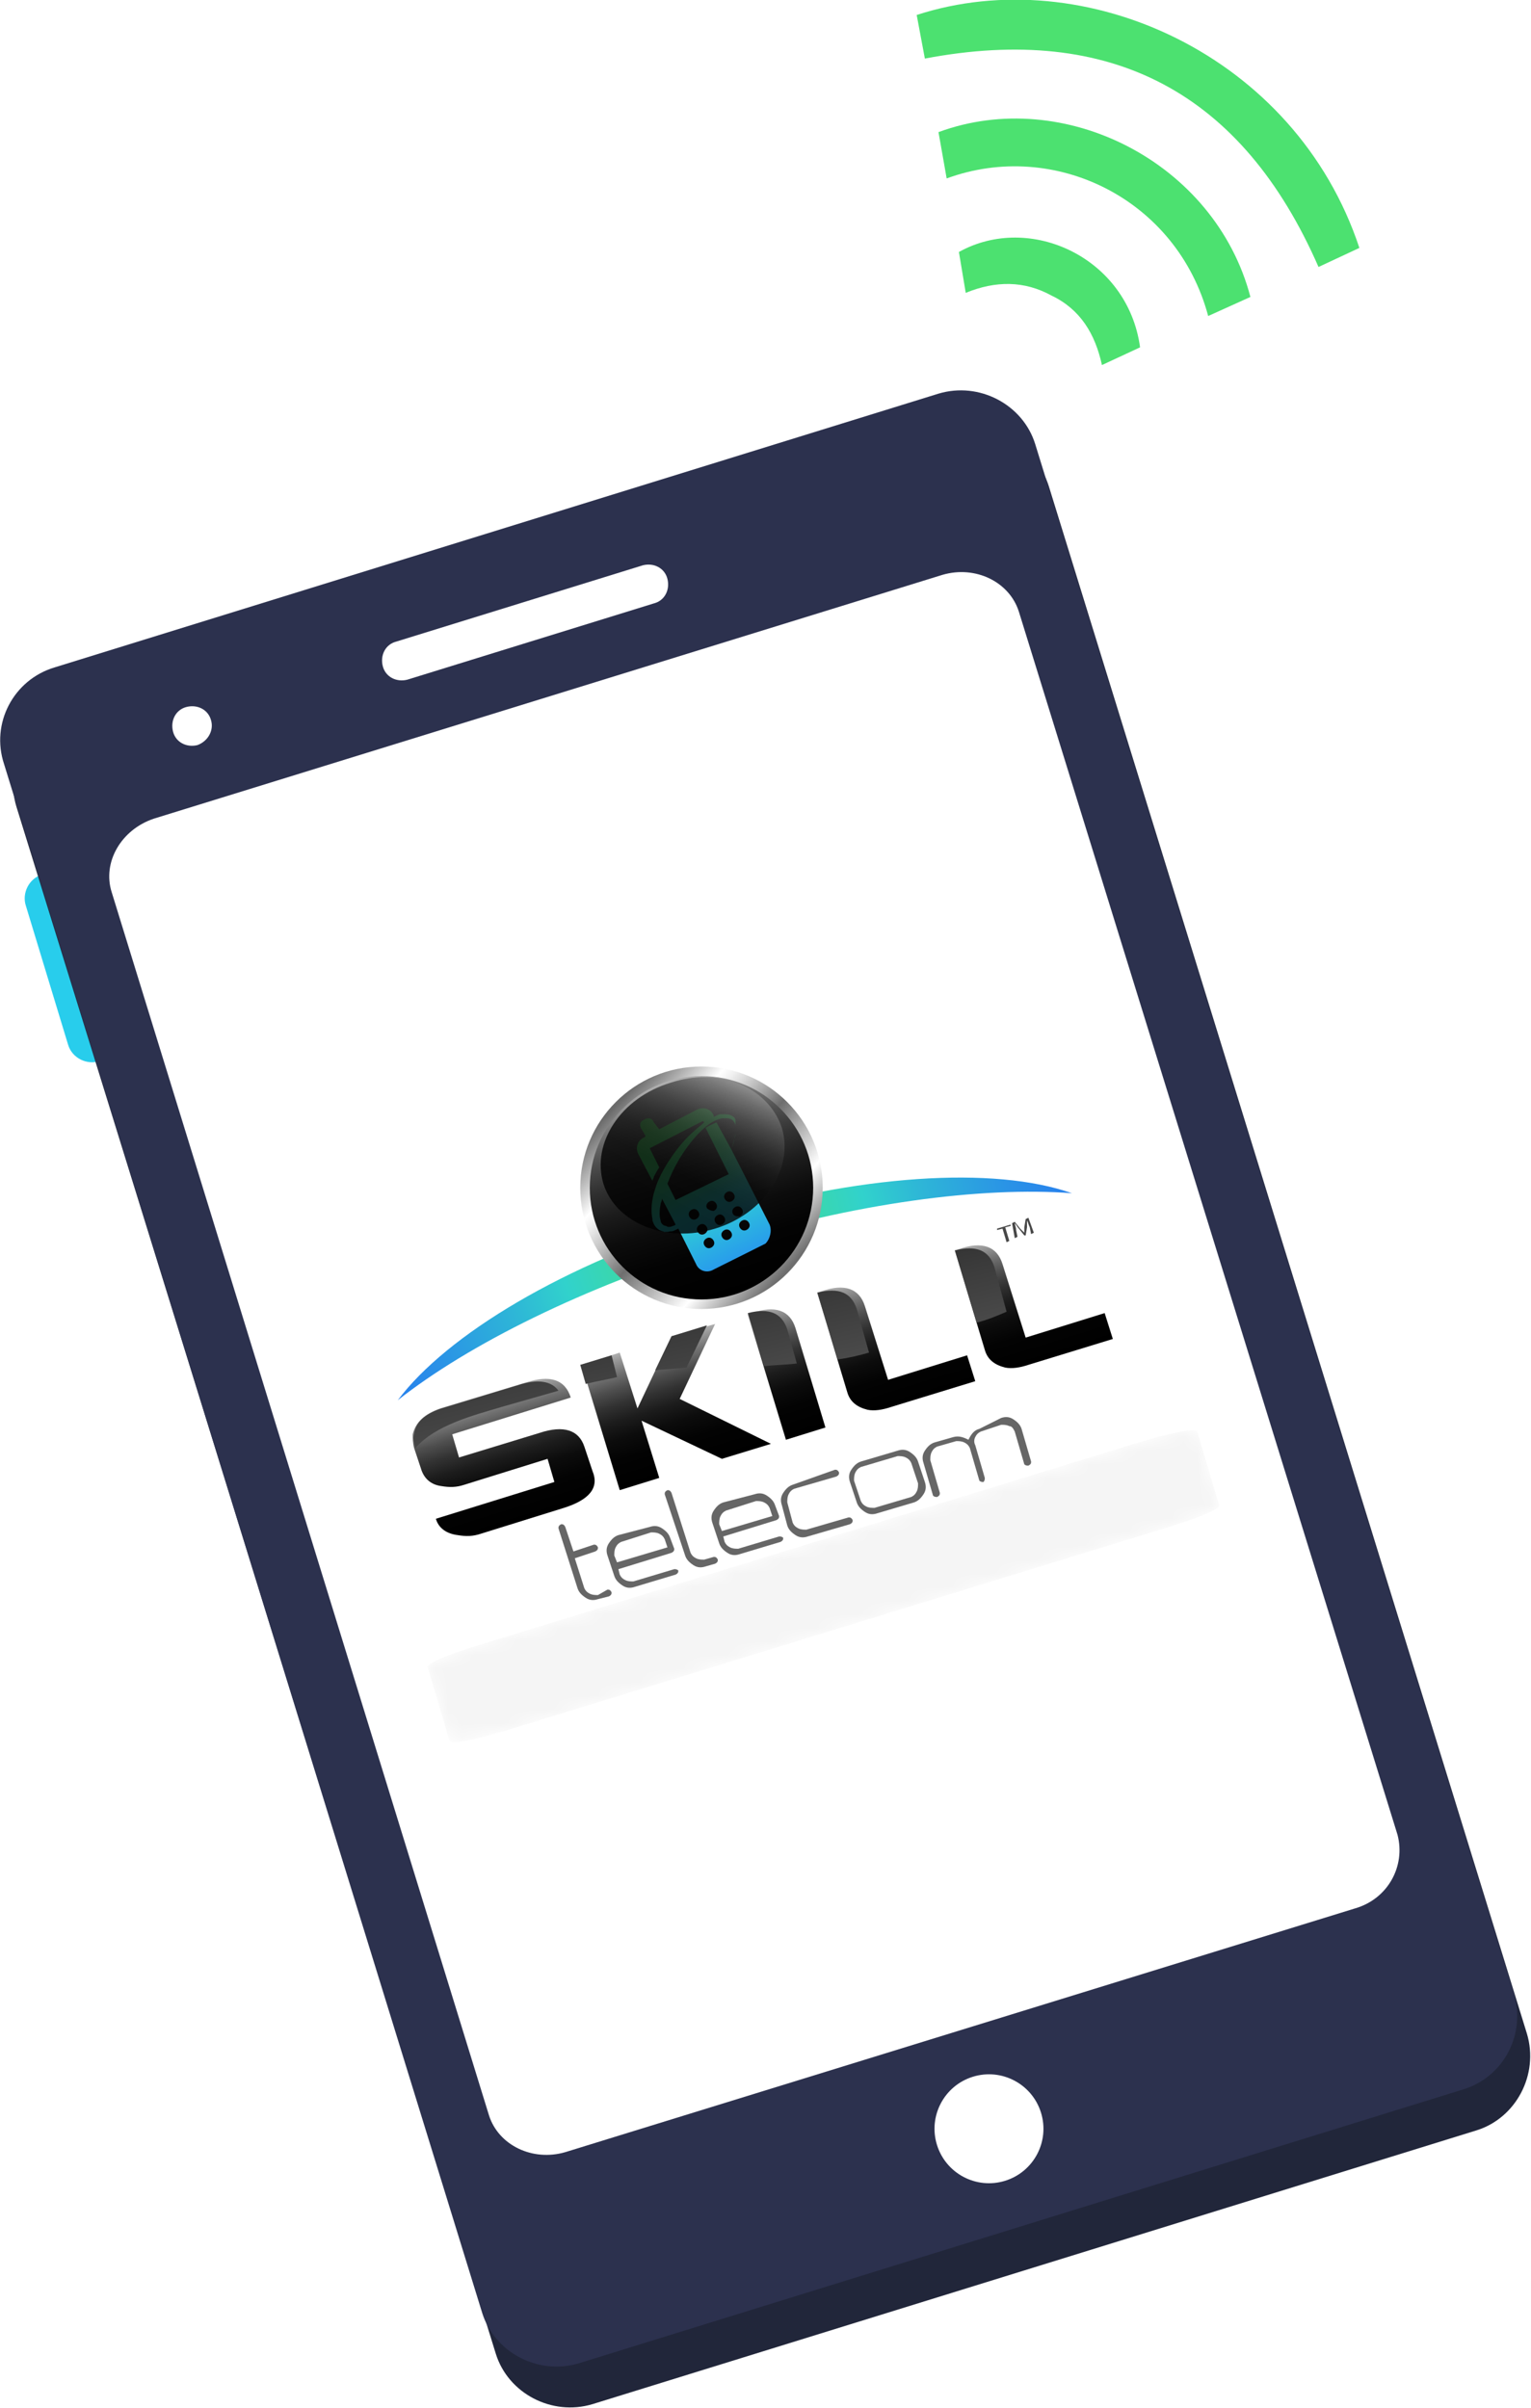 <?xml version="1.0" encoding="utf-8"?>
<!-- Generator: Adobe Illustrator 21.0.2, SVG Export Plug-In . SVG Version: 6.00 Build 0)  -->
<svg version="1.1" id="Calque_1" xmlns="http://www.w3.org/2000/svg" xmlns:xlink="http://www.w3.org/1999/xlink" x="0px" y="0px"
	 viewBox="0 0 112.4 176.8" style="enable-background:new 0 0 112.4 176.8;" xml:space="preserve">
<style type="text/css">
	.st0{fill:#28CDEC;}
	.st1{fill:#21263A;}
	.st2{fill:#2C314E;}
	.st3{fill:#FFFFFF;}
	.st4{fill:#4CE170;}
	.st5{filter:url(#Adobe_OpacityMaskFilter);}
	.st6{fill:url(#SVGID_2_);}
	.st7{opacity:0.2;mask:url(#SVGID_1_);}
	.st8{fill:url(#SVGID_3_);}
	.st9{fill:url(#SVGID_4_);}
	.st10{fill:url(#SVGID_5_);}
	.st11{fill:url(#SVGID_6_);}
	.st12{opacity:0.8;fill:url(#SVGID_7_);}
	.st13{fill:url(#SVGID_8_);}
	.st14{fill:url(#SVGID_9_);}
	.st15{fill:url(#SVGID_10_);}
	.st16{fill:url(#SVGID_11_);}
	.st17{fill:url(#SVGID_12_);}
	.st18{fill:#474747;}
	.st19{fill:url(#SVGID_13_);}
	.st20{fill:url(#SVGID_14_);}
	.st21{fill:url(#SVGID_15_);}
	.st22{fill:url(#SVGID_16_);}
	.st23{fill:url(#SVGID_17_);}
	.st24{fill:url(#SVGID_18_);}
	.st25{fill:#666666;}
</style>
<g>
	<g>
		<path class="st0" d="M7.3,77.9L7.3,77.9c-0.9,0.3-2-0.2-2.3-1.2L1.9,66.5c-0.3-0.9,0.2-2,1.2-2.3h0C4,64,5,64.5,5.3,65.5l3.2,10.2
			C8.8,76.6,8.3,77.6,7.3,77.9z"/>
		<path class="st1" d="M108.4,156.4l-64.9,20.1c-3,0.9-6.2-0.8-7.1-3.7L1.2,59.2c-0.9-3,0.8-6.2,3.7-7.1L69.9,32
			c3-0.9,6.2,0.8,7.1,3.7l35.1,113.6C113,152.3,111.3,155.5,108.4,156.4z"/>
		<path class="st2" d="M107.4,153.4l-64.9,20.1c-3,0.9-6.2-0.8-7.1-3.7L0.3,56.1C-0.7,53.1,1,49.9,4,49l64.9-20.1
			c3-0.9,6.2,0.8,7.1,3.7l35.1,113.6C112.1,149.3,110.4,152.5,107.4,153.4z"/>
		<path class="st3" d="M99.5,140.1L41.5,158c-2.4,0.7-4.9-0.5-5.6-2.7L8.2,65.5c-0.7-2.2,0.7-4.6,3.1-5.4l57.9-17.9
			c2.4-0.7,4.9,0.5,5.6,2.7l27.8,89.8C103.2,137,101.9,139.4,99.5,140.1z"/>
		<path class="st3" d="M48,44.3l-18.1,5.6c-0.8,0.2-1.6-0.2-1.8-1l0,0c-0.2-0.8,0.2-1.6,1-1.8l18.1-5.6c0.8-0.2,1.6,0.2,1.8,1l0,0
			C49.2,43.3,48.8,44.1,48,44.3z"/>
		<path class="st3" d="M14.5,54.7L14.5,54.7c-0.8,0.2-1.6-0.2-1.8-1h0c-0.2-0.8,0.2-1.6,1-1.8l0,0c0.8-0.2,1.6,0.2,1.8,1l0,0
			C15.7,53.6,15.3,54.4,14.5,54.7z"/>
	</g>
	<path class="st4" d="M67.9,4.3l-0.6-3.2c12.3-4,27.8,2.9,32.5,17.1l-3,1.4C91.2,6.8,81.6,1.7,67.9,4.3z"/>
	<path class="st4" d="M91.8,21.8l-3.1,1.4c-2.3-8.6-11.3-13-19.2-10.1l-0.6-3.4C78.1,6.3,89.2,11.9,91.8,21.8z"/>
	<path class="st4" d="M70.9,21.5l-0.5-3c5.2-2.9,12.4,0.4,13.3,7l-2.8,1.3c-0.5-2.3-1.6-4.1-3.7-5.1C75.2,20.6,73.1,20.6,70.9,21.5z
		"/>
	<ellipse transform="matrix(0.955 -0.295 0.295 0.955 -42.93 28.463)" class="st3" cx="72.7" cy="156.3" rx="4" ry="4"/>
</g>
<g>
	<defs>
		<filter id="Adobe_OpacityMaskFilter" filterUnits="userSpaceOnUse" x="31.4" y="105" width="58.1" height="22.9">
			
				<feColorMatrix  type="matrix" values="-1 0 0 0 1  0 -1 0 0 1  0 0 -1 0 1  0 0 0 1 0" color-interpolation-filters="sRGB" result="source"/>
		</filter>
	</defs>
	<mask maskUnits="userSpaceOnUse" x="31.4" y="105" width="58.1" height="22.9" id="SVGID_1_">
		<g class="st5">
			
				<radialGradient id="SVGID_2_" cx="-293.906" cy="81.21" r="6.319" gradientTransform="matrix(4.442 -1.364 0.154 0.501 1353.611 -325.228)" gradientUnits="userSpaceOnUse">
				<stop  offset="0" style="stop-color:#000000"/>
				<stop  offset="5.134714e-02" style="stop-color:#161616"/>
				<stop  offset="0.202" style="stop-color:#535353"/>
				<stop  offset="0.353" style="stop-color:#888888"/>
				<stop  offset="0.498" style="stop-color:#B2B2B2"/>
				<stop  offset="0.638" style="stop-color:#D4D4D4"/>
				<stop  offset="0.772" style="stop-color:#ECECEC"/>
				<stop  offset="0.895" style="stop-color:#FAFAFA"/>
				<stop  offset="1" style="stop-color:#FFFFFF"/>
			</radialGradient>
			<path class="st6" d="M89.5,110.5c0.1,0.3-1.7,1-4,1.7L37.3,127c-2.3,0.7-4.2,1.1-4.3,0.8l-1.6-5.4c-0.1-0.3,1.7-1,4-1.7
				l48.2-14.8c2.3-0.7,4.2-1.1,4.3-0.8L89.5,110.5z"/>
		</g>
	</mask>
	<path class="st7" d="M89.5,110.5c0.1,0.3-1.7,1-4,1.7L37.3,127c-2.3,0.7-4.2,1.1-4.3,0.8l-1.6-5.4c-0.1-0.3,1.7-1,4-1.7l48.2-14.8
		c2.3-0.7,4.2-1.1,4.3-0.8L89.5,110.5z"/>
	<g>
		<g>
			
				<radialGradient id="SVGID_3_" cx="61.494" cy="85.077" r="25.415" gradientTransform="matrix(0.956 -0.294 0.294 0.956 -31.486 27.388)" gradientUnits="userSpaceOnUse">
				<stop  offset="0" style="stop-color:#4CE170"/>
				<stop  offset="0.448" style="stop-color:#31D2CC"/>
				<stop  offset="0.603" style="stop-color:#2EB8D6"/>
				<stop  offset="0.863" style="stop-color:#2A93E6"/>
				<stop  offset="1" style="stop-color:#2884EC"/>
			</radialGradient>
			<path class="st8" d="M78.7,87.6C73,85.6,63,86.2,52.2,89.5c-10.8,3.3-19.4,8.5-23,13.3c5.2-4.1,13.6-8.3,23.6-11.4
				C62.7,88.3,72.1,87.1,78.7,87.6z"/>
		</g>
		
			<linearGradient id="SVGID_4_" gradientUnits="userSpaceOnUse" x1="57.345" y1="73.907" x2="66.196" y2="89.238" gradientTransform="matrix(0.956 -0.294 0.294 0.956 -31.486 27.388)">
			<stop  offset="5.618000e-03" style="stop-color:#6B6B6B"/>
			<stop  offset="0.23" style="stop-color:#FFFFFF"/>
			<stop  offset="0.272" style="stop-color:#F0F0F0"/>
			<stop  offset="0.352" style="stop-color:#C7C7C7"/>
			<stop  offset="0.462" style="stop-color:#868686"/>
			<stop  offset="0.5" style="stop-color:#6E6E6E"/>
			<stop  offset="0.781" style="stop-color:#FFFFFF"/>
			<stop  offset="0.989" style="stop-color:#6E6E6E"/>
		</linearGradient>
		<circle class="st9" cx="51.5" cy="87.2" r="8.9"/>
		
			<linearGradient id="SVGID_5_" gradientUnits="userSpaceOnUse" x1="61.771" y1="73.369" x2="61.771" y2="89.777" gradientTransform="matrix(0.956 -0.294 0.294 0.956 -31.486 27.388)">
			<stop  offset="0" style="stop-color:#B0B0B0"/>
			<stop  offset="4.924661e-02" style="stop-color:#999999"/>
			<stop  offset="0.151" style="stop-color:#717171"/>
			<stop  offset="0.26" style="stop-color:#4E4E4E"/>
			<stop  offset="0.374" style="stop-color:#323232"/>
			<stop  offset="0.496" style="stop-color:#1C1C1C"/>
			<stop  offset="0.629" style="stop-color:#0C0C0C"/>
			<stop  offset="0.782" style="stop-color:#030303"/>
			<stop  offset="1" style="stop-color:#000000"/>
		</linearGradient>
		<circle class="st10" cx="51.5" cy="87.2" r="8.2"/>
		
			<linearGradient id="SVGID_6_" gradientUnits="userSpaceOnUse" x1="60.785" y1="75.697" x2="62.701" y2="87.41" gradientTransform="matrix(0.956 -0.294 0.294 0.956 -31.486 27.388)">
			<stop  offset="0" style="stop-color:#60E170"/>
			<stop  offset="8.518702e-02" style="stop-color:#5AE171"/>
			<stop  offset="0.186" style="stop-color:#4BE074"/>
			<stop  offset="0.258" style="stop-color:#49DF7B"/>
			<stop  offset="0.367" style="stop-color:#43DC90"/>
			<stop  offset="0.499" style="stop-color:#39D6B2"/>
			<stop  offset="0.611" style="stop-color:#2FD1D4"/>
			<stop  offset="0.995" style="stop-color:#289BEC"/>
		</linearGradient>
		<path class="st11" d="M56.5,89.9l-2.8-5.5c0.1-0.3,0.2-0.8,0.3-1.2c0-0.3,0-0.6,0-0.8l0-0.1c0-0.2-0.1-0.3-0.3-0.4
			c-0.2-0.1-0.4-0.1-0.7-0.1l-0.1,0c-0.1,0-0.3,0.1-0.5,0.2l0-0.1c-0.2-0.5-0.8-0.7-1.3-0.4l-2.7,1.4L48,82.4
			c-0.1-0.3-0.4-0.4-0.7-0.2c-0.3,0.1-0.4,0.4-0.2,0.7l0.3,0.5l-0.1,0.1c-0.5,0.2-0.7,0.8-0.4,1.3l1,1.9c0-0.1,0.1-0.2,0.1-0.3
			c0.1-0.2,0.2-0.4,0.4-0.7l-0.7-1.4l3.9-2l0.1,0.1c-0.2,0.2-0.5,0.4-0.7,0.6c-1.3,1.1-2.3,2.8-2.6,3.5c-0.2,0.4-0.3,0.8-0.4,1.1
			c-0.2,0.8-0.2,1.4-0.1,1.9l0,0.1c0.1,0.3,0.2,0.5,0.5,0.7c0.2,0.1,0.5,0.2,0.8,0.1l0.1,0c0.1,0,0.3-0.1,0.5-0.2l1.3,2.6
			c0.2,0.5,0.8,0.7,1.3,0.4l3.8-1.9C56.5,91,56.7,90.4,56.5,89.9z M49.4,90c-0.2,0.1-0.4,0.1-0.5,0c-0.2,0-0.4-0.2-0.4-0.4
			c-0.1-0.3-0.1-0.7,0-1.2c0-0.1,0.1-0.2,0.1-0.4l1,1.9C49.5,90,49.4,90,49.4,90z M49.6,88.1l-0.6-1.2c0.9-2.4,2.4-3.8,2.4-3.8l0,0
			c0.6-0.6,1.1-0.9,1.6-1c0.1,0,0.2,0,0.4,0c0.3,0,0.5,0.2,0.6,0.5l0,0c0,0.1,0,0.3,0,0.5c0,0.1,0,0.3-0.1,0.5
			c0,0.2-0.1,0.5-0.2,0.8l-1.1-2c-0.2,0.1-0.5,0.2-0.8,0.4l1.7,3.4L49.6,88.1z M50.6,89.3c-0.1-0.2,0-0.4,0.2-0.5
			c0.2-0.1,0.4,0,0.5,0.2c0.1,0.2,0,0.4-0.2,0.5C50.9,89.6,50.7,89.5,50.6,89.3z M51.2,90.4c-0.1-0.2,0-0.4,0.2-0.5
			c0.2-0.1,0.4,0,0.5,0.2c0.1,0.2,0,0.4-0.2,0.5C51.5,90.7,51.3,90.6,51.2,90.4z M52.2,91.6c-0.2,0.1-0.4,0-0.5-0.2
			c-0.1-0.2,0-0.4,0.2-0.5c0.2-0.1,0.4,0,0.5,0.2C52.5,91.3,52.4,91.5,52.2,91.6z M51.9,88.7c-0.1-0.2,0-0.4,0.2-0.5
			c0.2-0.1,0.4,0,0.5,0.2c0.1,0.2,0,0.4-0.2,0.5C52.2,88.9,52,88.8,51.9,88.7z M52.5,89.7c-0.1-0.2,0-0.4,0.2-0.5
			c0.2-0.1,0.4,0,0.5,0.2c0.1,0.2,0,0.4-0.2,0.5C52.8,90,52.6,89.9,52.5,89.7z M53.5,91c-0.2,0.1-0.4,0-0.5-0.2
			c-0.1-0.2,0-0.4,0.2-0.5c0.2-0.1,0.4,0,0.5,0.2C53.8,90.7,53.7,90.9,53.5,91z M53.2,88c-0.1-0.2,0-0.4,0.2-0.5
			c0.2-0.1,0.4,0,0.5,0.2c0.1,0.2,0,0.4-0.2,0.5C53.5,88.3,53.3,88.2,53.2,88z M53.8,89.1c-0.1-0.2,0-0.4,0.2-0.5
			c0.2-0.1,0.4,0,0.5,0.2c0.1,0.2,0,0.4-0.2,0.5C54.1,89.3,53.9,89.3,53.8,89.1z M54.8,90.3c-0.2,0.1-0.4,0-0.5-0.2
			c-0.1-0.2,0-0.4,0.2-0.5c0.2-0.1,0.4,0,0.5,0.2C55.1,90,55,90.2,54.8,90.3z"/>
		
			<linearGradient id="SVGID_7_" gradientUnits="userSpaceOnUse" x1="57.352" y1="83.441" x2="67.862" y2="72.931" gradientTransform="matrix(0.956 -0.294 0.294 0.956 -31.486 27.388)">
			<stop  offset="0.147" style="stop-color:#000000"/>
			<stop  offset="0.312" style="stop-color:#030303"/>
			<stop  offset="0.426" style="stop-color:#0C0C0C"/>
			<stop  offset="0.525" style="stop-color:#1B1B1B"/>
			<stop  offset="0.615" style="stop-color:#313131"/>
			<stop  offset="0.699" style="stop-color:#4D4D4D"/>
			<stop  offset="0.779" style="stop-color:#707070"/>
			<stop  offset="0.855" style="stop-color:#999999"/>
			<stop  offset="0.928" style="stop-color:#C8C8C8"/>
			<stop  offset="0.997" style="stop-color:#FCFCFC"/>
			<stop  offset="1" style="stop-color:#FFFFFF"/>
		</linearGradient>
		<path class="st12" d="M57.4,82.8c0.9,3-1.3,6.3-4.9,7.4c-3.6,1.1-7.3-0.4-8.2-3.3c-0.9-3,1.3-6.3,4.9-7.4
			C52.8,78.3,56.4,79.8,57.4,82.8z"/>
		<g>
			
				<linearGradient id="SVGID_8_" gradientUnits="userSpaceOnUse" x1="42.05" y1="91.338" x2="42.05" y2="101.028" gradientTransform="matrix(0.956 -0.294 0.294 0.956 -31.486 27.388)">
				<stop  offset="0" style="stop-color:#B0B0B0"/>
				<stop  offset="4.924661e-02" style="stop-color:#999999"/>
				<stop  offset="0.151" style="stop-color:#717171"/>
				<stop  offset="0.26" style="stop-color:#4E4E4E"/>
				<stop  offset="0.374" style="stop-color:#323232"/>
				<stop  offset="0.496" style="stop-color:#1C1C1C"/>
				<stop  offset="0.629" style="stop-color:#0C0C0C"/>
				<stop  offset="0.782" style="stop-color:#030303"/>
				<stop  offset="1" style="stop-color:#000000"/>
			</linearGradient>
			<path class="st13" d="M41.4,110.7l-6.1,1.9c-0.6,0.2-1.1,0.2-1.7,0.1c-0.8-0.1-1.4-0.5-1.6-1.2l8.7-2.7l-0.5-1.7l-6.1,1.9
				c-0.6,0.2-1.1,0.2-1.7,0.1c-0.8-0.1-1.3-0.6-1.5-1.3l-0.5-1.5c-0.1-0.4-0.1-0.7-0.1-1c0.2-0.9,0.9-1.5,2-1.9l6.3-1.9
				c1.8-0.6,2.9-0.2,3.3,1.1l-8.7,2.7l0.5,1.7l5.9-1.8c1.8-0.6,2.9-0.2,3.3,1l0.6,1.8C44,109.2,43.3,110.1,41.4,110.7z"/>
			<g>
				
					<linearGradient id="SVGID_9_" gradientUnits="userSpaceOnUse" x1="55.327" y1="91.338" x2="55.327" y2="100.986" gradientTransform="matrix(0.956 -0.294 0.294 0.956 -31.486 27.388)">
					<stop  offset="0" style="stop-color:#B0B0B0"/>
					<stop  offset="4.924661e-02" style="stop-color:#999999"/>
					<stop  offset="0.151" style="stop-color:#717171"/>
					<stop  offset="0.26" style="stop-color:#4E4E4E"/>
					<stop  offset="0.374" style="stop-color:#323232"/>
					<stop  offset="0.496" style="stop-color:#1C1C1C"/>
					<stop  offset="0.629" style="stop-color:#0C0C0C"/>
					<stop  offset="0.782" style="stop-color:#030303"/>
					<stop  offset="1" style="stop-color:#000000"/>
				</linearGradient>
				<polygon class="st14" points="53,107.1 56.6,106 49.9,102.7 52.5,97.2 49.3,98.1 46.8,103.4 45.5,99.3 42.7,100.2 45.5,109.4 
					48.4,108.5 47.1,104.3 				"/>
			</g>
			<g>
				
					<linearGradient id="SVGID_10_" gradientUnits="userSpaceOnUse" x1="63.834" y1="91.338" x2="63.834" y2="100.986" gradientTransform="matrix(0.956 -0.294 0.294 0.956 -31.486 27.388)">
					<stop  offset="0" style="stop-color:#B0B0B0"/>
					<stop  offset="4.924661e-02" style="stop-color:#999999"/>
					<stop  offset="0.151" style="stop-color:#717171"/>
					<stop  offset="0.26" style="stop-color:#4E4E4E"/>
					<stop  offset="0.374" style="stop-color:#323232"/>
					<stop  offset="0.496" style="stop-color:#1C1C1C"/>
					<stop  offset="0.629" style="stop-color:#0C0C0C"/>
					<stop  offset="0.782" style="stop-color:#030303"/>
					<stop  offset="1" style="stop-color:#000000"/>
				</linearGradient>
				<path class="st15" d="M58.4,97.5c-0.4-1.3-1.5-1.7-3.2-1.1l-0.3,0.1l2.8,9.2l2.9-0.9L58.4,97.5z"/>
			</g>
			<g>
				
					<linearGradient id="SVGID_11_" gradientUnits="userSpaceOnUse" x1="72.377" y1="91.338" x2="72.377" y2="100.986" gradientTransform="matrix(0.956 -0.294 0.294 0.956 -31.486 27.388)">
					<stop  offset="0" style="stop-color:#B0B0B0"/>
					<stop  offset="4.924661e-02" style="stop-color:#999999"/>
					<stop  offset="0.151" style="stop-color:#717171"/>
					<stop  offset="0.26" style="stop-color:#4E4E4E"/>
					<stop  offset="0.374" style="stop-color:#323232"/>
					<stop  offset="0.496" style="stop-color:#1C1C1C"/>
					<stop  offset="0.629" style="stop-color:#0C0C0C"/>
					<stop  offset="0.782" style="stop-color:#030303"/>
					<stop  offset="1" style="stop-color:#000000"/>
				</linearGradient>
				<path class="st16" d="M65.2,101.3l-1.7-5.4c-0.4-1.3-1.5-1.7-3.2-1.1l-0.3,0.1l2.2,7.3c0.2,0.7,0.7,1.1,1.5,1.3
					c0.5,0.1,1.1,0,1.7-0.2l6.2-1.9l-0.6-1.9L65.2,101.3z"/>
			</g>
			<g>
				
					<linearGradient id="SVGID_12_" gradientUnits="userSpaceOnUse" x1="82.923" y1="91.338" x2="82.923" y2="100.986" gradientTransform="matrix(0.956 -0.294 0.294 0.956 -31.486 27.388)">
					<stop  offset="0" style="stop-color:#B0B0B0"/>
					<stop  offset="4.924661e-02" style="stop-color:#999999"/>
					<stop  offset="0.151" style="stop-color:#717171"/>
					<stop  offset="0.26" style="stop-color:#4E4E4E"/>
					<stop  offset="0.374" style="stop-color:#323232"/>
					<stop  offset="0.496" style="stop-color:#1C1C1C"/>
					<stop  offset="0.629" style="stop-color:#0C0C0C"/>
					<stop  offset="0.782" style="stop-color:#030303"/>
					<stop  offset="1" style="stop-color:#000000"/>
				</linearGradient>
				<path class="st17" d="M75.3,98.2l-1.7-5.4c-0.4-1.3-1.5-1.7-3.2-1.1l-0.3,0.1l2.2,7.3c0.2,0.7,0.7,1.1,1.5,1.3
					c0.5,0.1,1.1,0,1.7-0.2l6.2-1.9l-0.6-1.9L75.3,98.2z"/>
			</g>
		</g>
		<g>
			<path class="st18" d="M73.6,90.2l-0.4,0.1l0-0.1l1-0.3l0,0.1l-0.4,0.1l0.3,1l-0.2,0.1L73.6,90.2z"/>
			<path class="st18" d="M75.6,90.1c-0.1-0.2-0.1-0.3-0.2-0.5l0,0c0,0.1,0,0.3,0,0.5l-0.1,0.6l-0.1,0l-0.4-0.5
				c-0.1-0.1-0.2-0.3-0.3-0.4l0,0c0,0.1,0.1,0.3,0.1,0.5l0.1,0.5l-0.2,0.1l-0.2-1.1l0.2-0.1l0.4,0.5c0.1,0.1,0.2,0.2,0.3,0.3l0,0
				c0-0.1,0-0.3,0-0.4l0.1-0.6l0.2-0.1l0.4,1.1l-0.2,0.1L75.6,90.1z"/>
		</g>
		<g>
			
				<linearGradient id="SVGID_13_" gradientUnits="userSpaceOnUse" x1="31.742" y1="243.219" x2="42.826" y2="75.685" gradientTransform="matrix(0.956 -0.294 0.294 0.956 -31.486 27.388)">
				<stop  offset="0" style="stop-color:#FFFFFF"/>
				<stop  offset="0.205" style="stop-color:#FCFCFC"/>
				<stop  offset="0.34" style="stop-color:#F3F3F3"/>
				<stop  offset="0.454" style="stop-color:#E4E4E4"/>
				<stop  offset="0.557" style="stop-color:#CFCFCF"/>
				<stop  offset="0.653" style="stop-color:#B4B4B4"/>
				<stop  offset="0.744" style="stop-color:#929292"/>
				<stop  offset="0.829" style="stop-color:#6A6A6A"/>
				<stop  offset="0.912" style="stop-color:#3B3B3B"/>
				<stop  offset="0.989" style="stop-color:#080808"/>
				<stop  offset="1" style="stop-color:#000000"/>
			</linearGradient>
			<path class="st19" d="M36.8,103.3c1.4-0.4,2.8-0.8,4.2-1.2c-0.5-0.7-1.5-0.9-3-0.4l-5.6,1.7c-1.2,0.4-1.9,1-2,1.9
				c-0.1,0.3,0,0.6,0.1,1C32,104.6,34.8,103.9,36.8,103.3z"/>
			
				<linearGradient id="SVGID_14_" gradientUnits="userSpaceOnUse" x1="46.846" y1="243.363" x2="57.866" y2="76.785" gradientTransform="matrix(0.956 -0.294 0.294 0.956 -31.486 27.388)">
				<stop  offset="0" style="stop-color:#FFFFFF"/>
				<stop  offset="0.205" style="stop-color:#FCFCFC"/>
				<stop  offset="0.34" style="stop-color:#F3F3F3"/>
				<stop  offset="0.454" style="stop-color:#E4E4E4"/>
				<stop  offset="0.557" style="stop-color:#CFCFCF"/>
				<stop  offset="0.653" style="stop-color:#B4B4B4"/>
				<stop  offset="0.744" style="stop-color:#929292"/>
				<stop  offset="0.829" style="stop-color:#6A6A6A"/>
				<stop  offset="0.912" style="stop-color:#3B3B3B"/>
				<stop  offset="0.989" style="stop-color:#080808"/>
				<stop  offset="1" style="stop-color:#000000"/>
			</linearGradient>
			<path class="st20" d="M51.9,97.3l-2.6,0.8l-1.2,2.5c0.8-0.1,1.5-0.1,2.3-0.2L51.9,97.3z"/>
			
				<linearGradient id="SVGID_15_" gradientUnits="userSpaceOnUse" x1="40.736" y1="242.953" x2="51.756" y2="76.381" gradientTransform="matrix(0.956 -0.294 0.294 0.956 -31.486 27.388)">
				<stop  offset="0" style="stop-color:#FFFFFF"/>
				<stop  offset="0.205" style="stop-color:#FCFCFC"/>
				<stop  offset="0.34" style="stop-color:#F3F3F3"/>
				<stop  offset="0.454" style="stop-color:#E4E4E4"/>
				<stop  offset="0.557" style="stop-color:#CFCFCF"/>
				<stop  offset="0.653" style="stop-color:#B4B4B4"/>
				<stop  offset="0.744" style="stop-color:#929292"/>
				<stop  offset="0.829" style="stop-color:#6A6A6A"/>
				<stop  offset="0.912" style="stop-color:#3B3B3B"/>
				<stop  offset="0.989" style="stop-color:#080808"/>
				<stop  offset="1" style="stop-color:#000000"/>
			</linearGradient>
			<path class="st21" d="M44.9,99.5l-2.3,0.7l0.4,1.4c0.8-0.2,1.5-0.3,2.3-0.5L44.9,99.5z"/>
			
				<linearGradient id="SVGID_16_" gradientUnits="userSpaceOnUse" x1="53.581" y1="243.819" x2="64.602" y2="77.229" gradientTransform="matrix(0.956 -0.294 0.294 0.956 -31.486 27.388)">
				<stop  offset="0" style="stop-color:#FFFFFF"/>
				<stop  offset="0.205" style="stop-color:#FCFCFC"/>
				<stop  offset="0.34" style="stop-color:#F3F3F3"/>
				<stop  offset="0.454" style="stop-color:#E4E4E4"/>
				<stop  offset="0.557" style="stop-color:#CFCFCF"/>
				<stop  offset="0.653" style="stop-color:#B4B4B4"/>
				<stop  offset="0.744" style="stop-color:#929292"/>
				<stop  offset="0.829" style="stop-color:#6A6A6A"/>
				<stop  offset="0.912" style="stop-color:#3B3B3B"/>
				<stop  offset="0.989" style="stop-color:#080808"/>
				<stop  offset="1" style="stop-color:#000000"/>
			</linearGradient>
			<path class="st22" d="M57.8,97.6c-0.4-1.2-1.3-1.6-2.9-1.2l1.2,3.9c0.8-0.1,1.6-0.1,2.4-0.2L57.8,97.6z"/>
			
				<linearGradient id="SVGID_17_" gradientUnits="userSpaceOnUse" x1="58.993" y1="244.176" x2="70.014" y2="77.587" gradientTransform="matrix(0.956 -0.294 0.294 0.956 -31.486 27.388)">
				<stop  offset="0" style="stop-color:#FFFFFF"/>
				<stop  offset="0.205" style="stop-color:#FCFCFC"/>
				<stop  offset="0.34" style="stop-color:#F3F3F3"/>
				<stop  offset="0.454" style="stop-color:#E4E4E4"/>
				<stop  offset="0.557" style="stop-color:#CFCFCF"/>
				<stop  offset="0.653" style="stop-color:#B4B4B4"/>
				<stop  offset="0.744" style="stop-color:#929292"/>
				<stop  offset="0.829" style="stop-color:#6A6A6A"/>
				<stop  offset="0.912" style="stop-color:#3B3B3B"/>
				<stop  offset="0.989" style="stop-color:#080808"/>
				<stop  offset="1" style="stop-color:#000000"/>
			</linearGradient>
			<path class="st23" d="M62.9,96.1c-0.4-1.2-1.3-1.6-2.9-1.2l1.5,4.9c0.8-0.1,1.6-0.3,2.3-0.5L62.9,96.1z"/>
			
				<linearGradient id="SVGID_18_" gradientUnits="userSpaceOnUse" x1="69.496" y1="244.871" x2="80.517" y2="78.282" gradientTransform="matrix(0.956 -0.294 0.294 0.956 -31.486 27.388)">
				<stop  offset="0" style="stop-color:#FFFFFF"/>
				<stop  offset="0.205" style="stop-color:#FCFCFC"/>
				<stop  offset="0.34" style="stop-color:#F3F3F3"/>
				<stop  offset="0.454" style="stop-color:#E4E4E4"/>
				<stop  offset="0.557" style="stop-color:#CFCFCF"/>
				<stop  offset="0.653" style="stop-color:#B4B4B4"/>
				<stop  offset="0.744" style="stop-color:#929292"/>
				<stop  offset="0.829" style="stop-color:#6A6A6A"/>
				<stop  offset="0.912" style="stop-color:#3B3B3B"/>
				<stop  offset="0.989" style="stop-color:#080808"/>
				<stop  offset="1" style="stop-color:#000000"/>
			</linearGradient>
			<path class="st24" d="M73,93c-0.4-1.2-1.3-1.6-2.9-1.2l1.6,5.3c0.8-0.2,1.5-0.5,2.2-0.8L73,93z"/>
		</g>
		<g>
			<path class="st25" d="M44.6,116.7c0.1,0,0.2,0,0.3,0.2c0,0.1,0,0.2-0.2,0.3l-0.8,0.2c-0.3,0.1-0.6,0.1-0.9-0.1
				c-0.3-0.2-0.5-0.4-0.6-0.7l-1.4-4.4c0-0.1,0-0.2,0.2-0.3c0.1,0,0.2,0,0.3,0.2l0.6,1.8l1.5-0.5c0.1,0,0.2,0,0.3,0.2
				c0,0.1,0,0.2-0.2,0.3l-1.5,0.5l0.7,2.2c0.1,0.2,0.2,0.3,0.4,0.4c0.2,0.1,0.4,0.1,0.6,0.1L44.6,116.7z"/>
			<path class="st25" d="M47.7,112.1c0.3-0.1,0.6-0.1,0.9,0.1c0.3,0.2,0.5,0.4,0.6,0.7l0.3,0.8c0,0.1,0,0.2-0.2,0.3l-3.9,1.2
				l0.1,0.4c0.1,0.2,0.2,0.3,0.4,0.4c0.2,0.1,0.4,0.1,0.6,0.1l3-0.9c0.1,0,0.2,0,0.3,0.1c0,0.1,0,0.2-0.2,0.3l-3,0.9
				c-0.3,0.1-0.6,0.1-0.9-0.1c-0.3-0.2-0.5-0.4-0.6-0.7l-0.5-1.5c-0.1-0.3-0.1-0.6,0.1-0.9c0.2-0.3,0.4-0.5,0.7-0.6L47.7,112.1z
				 M45.3,114.7l3.7-1.1l-0.2-0.6c-0.1-0.2-0.2-0.3-0.4-0.4c-0.2-0.1-0.4-0.1-0.6-0.1l-2.2,0.7c-0.2,0.1-0.3,0.2-0.4,0.4
				c-0.1,0.2-0.1,0.4-0.1,0.6L45.3,114.7z"/>
			<path class="st25" d="M48.8,109.7c0-0.1,0-0.2,0.2-0.3c0.1,0,0.2,0,0.3,0.2l1.4,4.4c0.1,0.2,0.2,0.3,0.4,0.4
				c0.2,0.1,0.4,0.1,0.6,0.1l0.7-0.2c0.1,0,0.2,0,0.3,0.2c0,0.1,0,0.2-0.2,0.3l-0.7,0.2c-0.3,0.1-0.6,0.1-0.9-0.1
				c-0.3-0.2-0.5-0.4-0.6-0.7L48.8,109.7z"/>
			<path class="st25" d="M55.4,109.7c0.3-0.1,0.6-0.1,0.9,0.1c0.3,0.2,0.5,0.4,0.6,0.7l0.3,0.8c0,0.1,0,0.2-0.2,0.3l-3.9,1.2
				l0.1,0.4c0.1,0.2,0.2,0.3,0.4,0.4c0.2,0.1,0.4,0.1,0.6,0.1l3-0.9c0.1,0,0.2,0,0.3,0.1c0,0.1,0,0.2-0.2,0.3l-3,0.9
				c-0.3,0.1-0.6,0.1-0.9-0.1c-0.3-0.2-0.5-0.4-0.6-0.7l-0.5-1.5c-0.1-0.3-0.1-0.6,0.1-0.9c0.2-0.3,0.4-0.5,0.7-0.6L55.4,109.7z
				 M53,112.4l3.7-1.1l-0.2-0.6c-0.1-0.2-0.2-0.3-0.4-0.4c-0.2-0.1-0.4-0.1-0.6-0.1l-2.2,0.7c-0.2,0.1-0.3,0.2-0.4,0.4
				c-0.1,0.2-0.1,0.4-0.1,0.6L53,112.4z"/>
			<path class="st25" d="M61.3,107.9c0.1,0,0.2,0,0.3,0.2c0,0.1,0,0.2-0.2,0.3l-3.1,0.9c-0.2,0.1-0.3,0.2-0.4,0.4
				c-0.1,0.2-0.1,0.4-0.1,0.6l0.4,1.5c0.1,0.2,0.2,0.3,0.4,0.4c0.2,0.1,0.4,0.1,0.6,0.1l3.1-0.9c0.1,0,0.2,0,0.3,0.2
				c0,0.1,0,0.2-0.2,0.3l-3.1,0.9c-0.3,0.1-0.6,0.1-0.9-0.1c-0.3-0.2-0.5-0.4-0.6-0.7l-0.4-1.5c-0.1-0.3-0.1-0.6,0.1-0.9
				c0.2-0.3,0.4-0.5,0.7-0.6L61.3,107.9z"/>
			<path class="st25" d="M65.9,106.5c0.3-0.1,0.6-0.1,0.9,0.1c0.3,0.2,0.5,0.4,0.6,0.7l0.5,1.5c0.1,0.3,0.1,0.6-0.1,0.9
				c-0.2,0.3-0.4,0.5-0.7,0.6l-2.7,0.8c-0.3,0.1-0.6,0.1-0.9-0.1c-0.3-0.2-0.5-0.4-0.6-0.7l-0.5-1.5c-0.1-0.3-0.1-0.6,0.1-0.9
				c0.2-0.3,0.4-0.5,0.7-0.6L65.9,106.5z M63.2,110.2c0.1,0.2,0.2,0.3,0.4,0.4c0.2,0.1,0.4,0.1,0.6,0.1l2.7-0.8
				c0.2-0.1,0.3-0.2,0.4-0.4c0.1-0.2,0.1-0.4,0.1-0.6l-0.5-1.5c-0.1-0.2-0.2-0.3-0.4-0.4c-0.2-0.1-0.4-0.1-0.6-0.1l-2.7,0.8
				c-0.2,0.1-0.3,0.2-0.4,0.4c-0.1,0.2-0.1,0.4-0.1,0.6L63.2,110.2z"/>
			<path class="st25" d="M73.5,104.1c0.3-0.1,0.6-0.1,0.9,0.1c0.3,0.2,0.5,0.4,0.6,0.7l0.7,2.4c0,0.1,0,0.2-0.2,0.3
				c-0.1,0-0.2,0-0.3-0.1l-0.7-2.4c-0.1-0.2-0.2-0.4-0.4-0.4c-0.2-0.1-0.4-0.1-0.6-0.1l-1.5,0.5c-0.2,0.1-0.3,0.2-0.4,0.4
				c-0.1,0.2-0.1,0.4,0,0.6l0.7,2.4c0,0.1,0,0.2-0.1,0.3c0,0,0,0,0,0c-0.1,0-0.2,0-0.3-0.1l-0.7-2.4c-0.1-0.2-0.2-0.3-0.4-0.4
				c-0.2-0.1-0.4-0.1-0.6-0.1l-1.4,0.4c-0.2,0.1-0.3,0.2-0.4,0.4c-0.1,0.2-0.1,0.4-0.1,0.6l0.7,2.4c0,0.1,0,0.2-0.2,0.3
				c-0.1,0-0.2,0-0.3-0.1l-0.7-2.4c-0.1-0.3-0.1-0.6,0.1-0.9c0.2-0.3,0.4-0.5,0.7-0.6l1.4-0.4c0.4-0.1,0.7,0,1.1,0.2
				c0.2-0.4,0.4-0.7,0.8-0.8L73.5,104.1z"/>
		</g>
	</g>
</g>
</svg>
